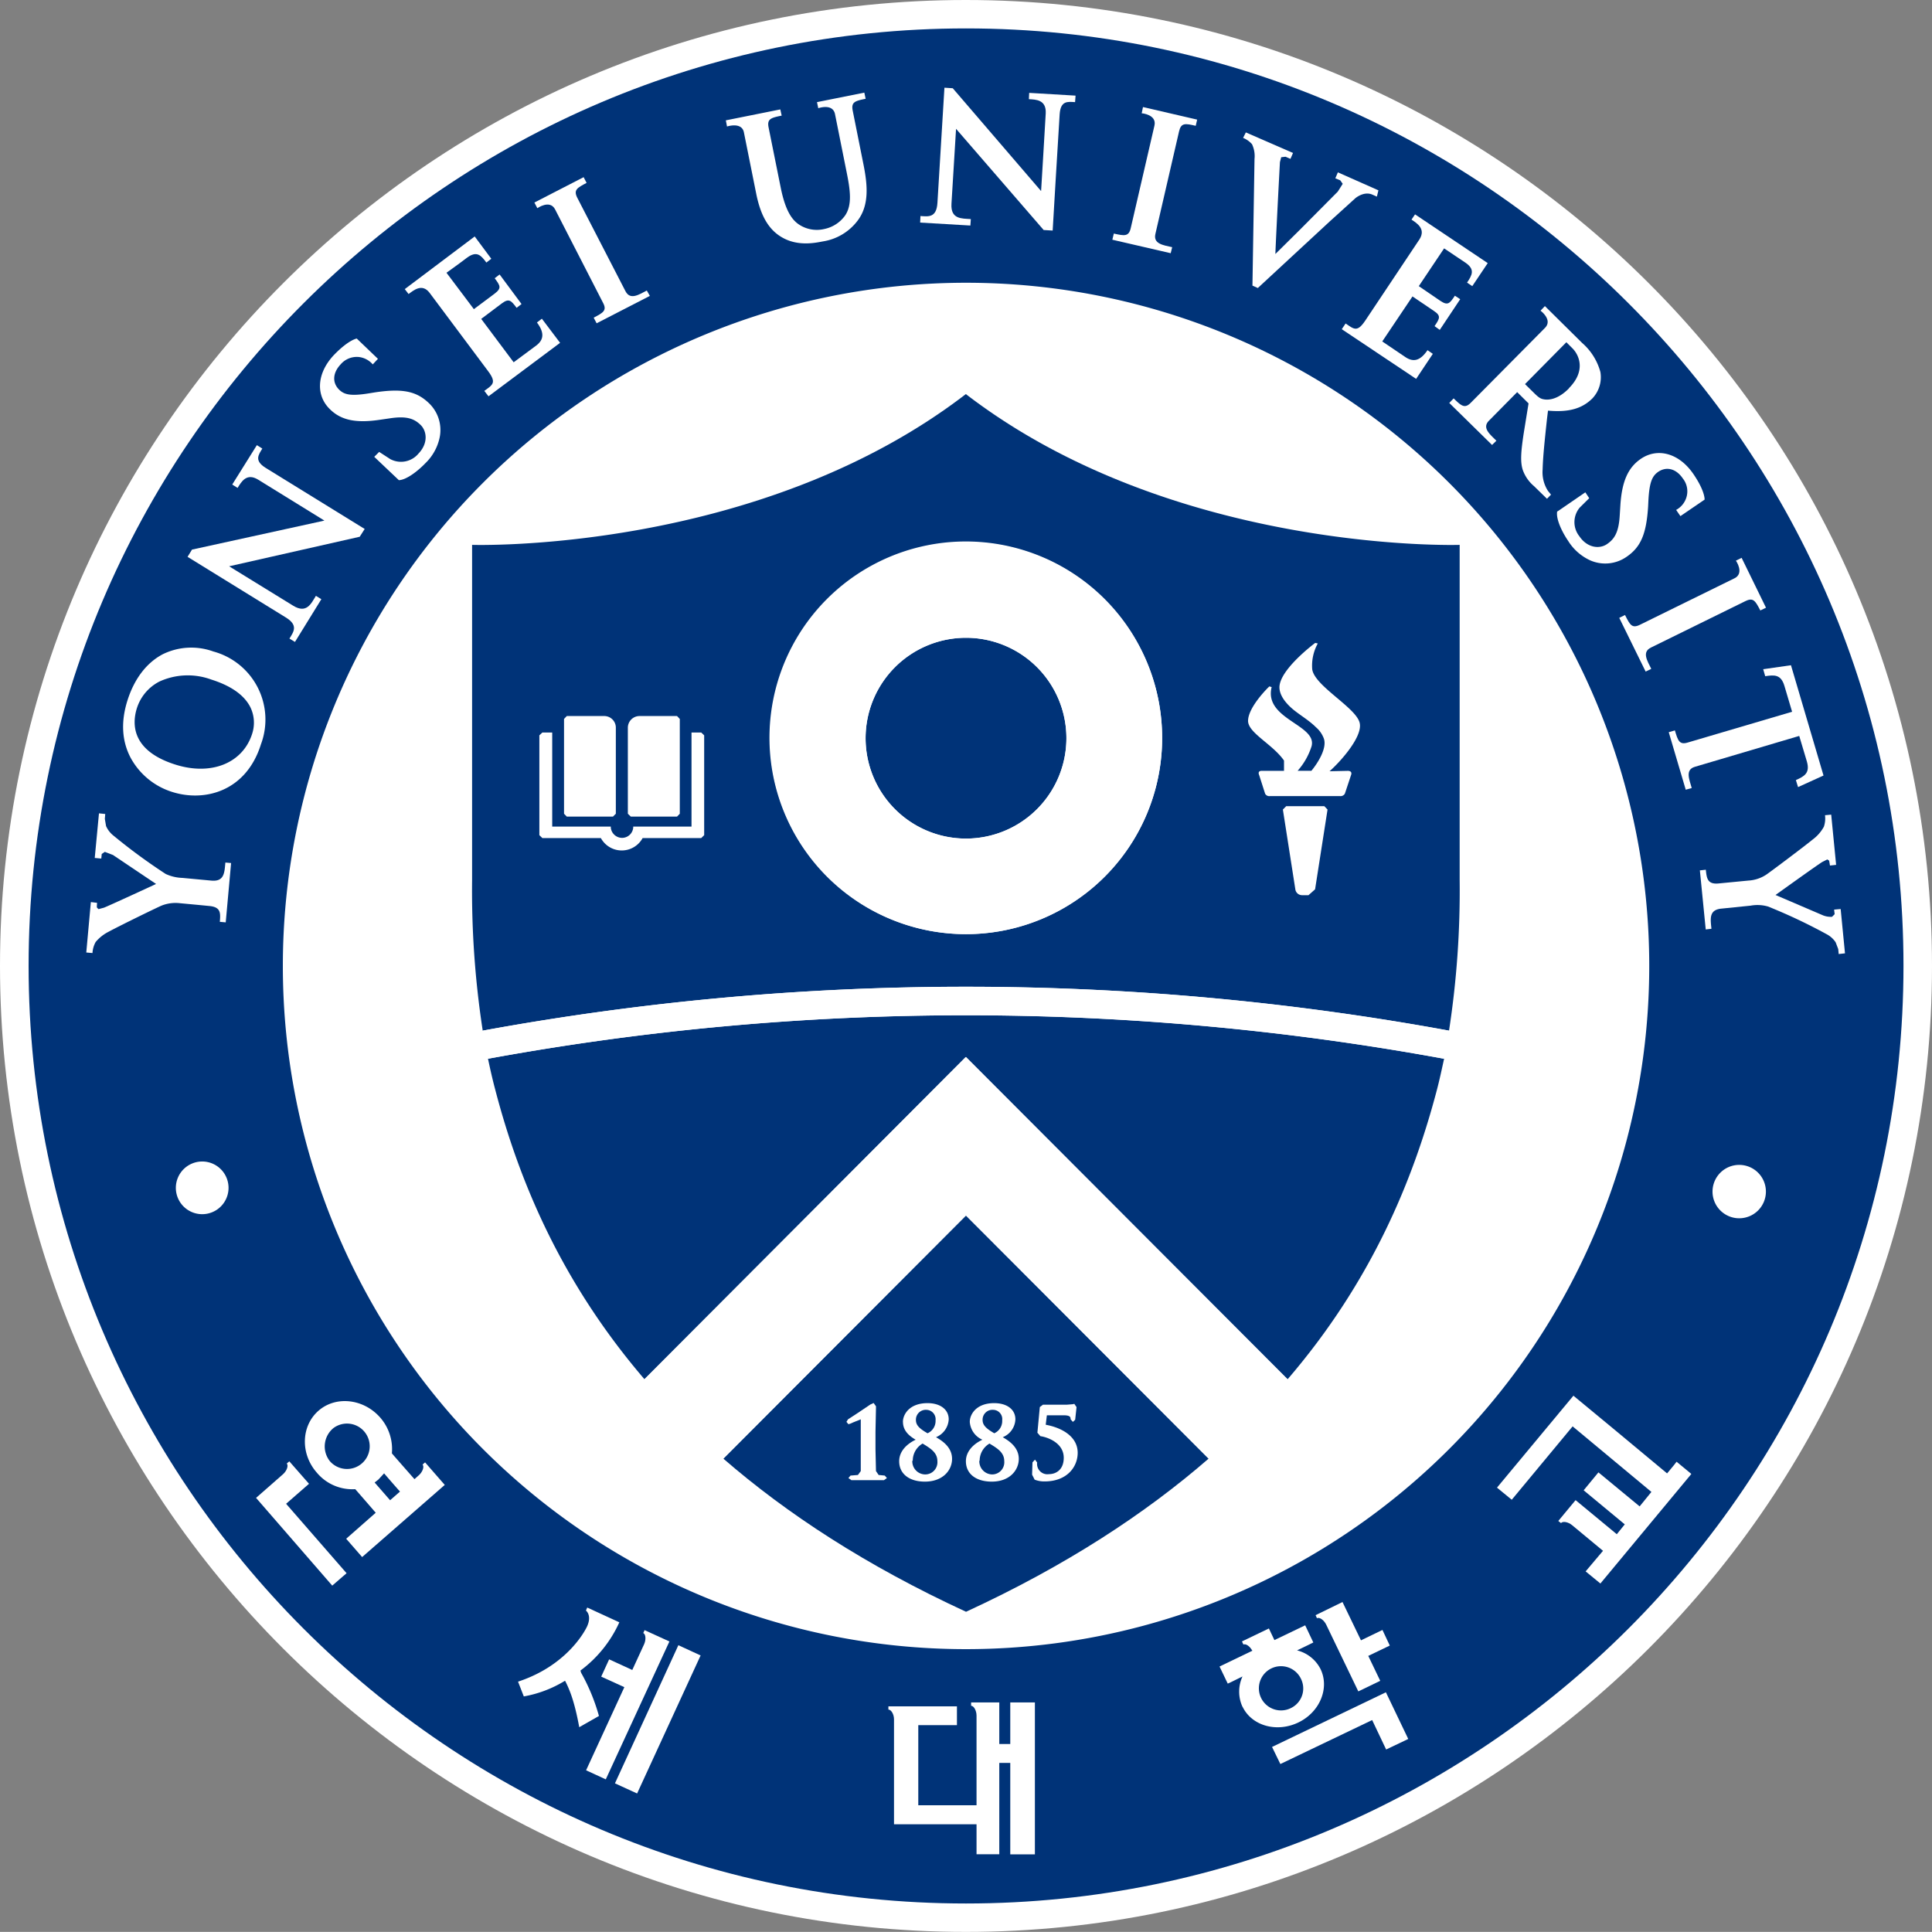 <?xml version="1.0" encoding="UTF-8"?> <svg xmlns="http://www.w3.org/2000/svg" viewBox="0 0 392.34 392.32"><rect x="0" y="0" width="392.34" height="392.32" fill="#808080" stroke="none"/><defs><style>.cls-1{fill:#fff;}.cls-2{fill:#003378;}</style></defs><g id="레이어_2" data-name="레이어 2"><g id="레이어_1-2" data-name="레이어 1"><path class="cls-1" d="M0,196.14C0,304.32,88,392.32,196.14,392.32s196.2-88,196.2-196.18S304.34,0,196.14,0,0,88,0,196.14"></path><path class="cls-2" d="M5.81,196.12C5.81,91.17,91.23,5.77,196.16,5.77s190.39,85.4,190.39,190.35S301.16,386.55,196.16,386.55,5.81,301.12,5.81,196.12"></path><path class="cls-1" d="M196.15,334.9A138.74,138.74,0,1,1,334.92,196.18,138.74,138.74,0,0,1,196.15,334.9"></path><path class="cls-1" d="M35.71,241.2a5.35,5.35,0,1,0,5.34-5.33,5.36,5.36,0,0,0-5.34,5.33"></path><path class="cls-1" d="M358.61,242a5.42,5.42,0,1,1-5.41-5.44,5.42,5.42,0,0,1,5.41,5.44"></path><path class="cls-1" d="M51.21,149c-1.91,6-8.34,8.58-15.62,6.26-9-2.85-8.74-8.37-7.81-11.39a9.22,9.22,0,0,1,4.6-5.47A13.85,13.85,0,0,1,42.91,138c4,1.26,6.63,3.13,7.88,5.51a7.18,7.18,0,0,1,.42,5.48m-7.86-16.68a13.15,13.15,0,0,0-10.3.55c-3.27,1.72-5.75,4.95-7.15,9.33s-1.14,8.31.6,11.64a14.53,14.53,0,0,0,8.49,7c6.55,2.07,15-.09,18-9.68a14.32,14.32,0,0,0-9.63-18.84"></path><path class="cls-1" d="M81,97.51l-5-4.74,1-1,2.25,1.46A4.61,4.61,0,0,0,85,92.09c2-2.1,1.69-4.56.4-5.81s-2.8-1.86-6.29-1.32l-2.07.3c-4.76.7-7.76.07-10-2.12-3-2.86-2.71-7.39.8-11.08,3-3.09,4.61-3.31,4.61-3.31l4.3,4.12L75.7,74a4.4,4.4,0,0,0-2.82-1.5A4.31,4.31,0,0,0,69.17,74c-1.63,1.73-1.74,3.75-.26,5.17,1,.94,2.21,1.32,6,.71l1.23-.2c5.51-.82,8.37-.27,10.9,2.13a7.54,7.54,0,0,1,2.25,7,10.19,10.19,0,0,1-2.93,5.28c-1.48,1.54-3.83,3.39-5.39,3.42"></path><path class="cls-1" d="M316.27,103.87l5.67-3.89.79,1.19-1.93,1.91a4.6,4.6,0,0,0-.07,5.82c1.63,2.41,4.11,2.62,5.6,1.6s2.4-2.33,2.6-5.88l.13-2.05c.31-4.82,1.56-7.62,4.15-9.39,3.45-2.35,7.81-1.12,10.68,3.09,2.41,3.53,2.27,5.19,2.27,5.19l-4.91,3.35-.87-1.26a4.34,4.34,0,0,0,2.06-2.46,4.17,4.17,0,0,0-.69-3.91c-1.35-2-3.31-2.51-5-1.37-1.16.81-1.79,1.92-2,5.79l-.06,1.25c-.35,5.57-1.48,8.25-4.37,10.22a7.58,7.58,0,0,1-7.33.75,10.32,10.32,0,0,1-4.55-4c-1.21-1.76-2.52-4.45-2.21-6"></path><path class="cls-1" d="M101.91,61.61c1.45-1.07,1.86-.62,3,.9l1-.77-4.45-6-1,.76c1.12,1.52,1.46,2,0,3.12l-4.23,3.16-5.56-7.39S94,53,94.85,52.32c2-1.45,2.83-.47,3.92,1l1-.77-3.37-4.53L82.2,58.71l.77,1c1-.72,2.74-2.27,4.28-.23l11.88,15.9c1.78,2.38.9,2.77-.78,4l.85,1.1,14.54-10.86-3.7-4.9-1,.77c1.63,2.17,1.33,3.57-.16,4.69-1,.74-4.57,3.39-4.57,3.39l-6.59-8.81,0,0Z"></path><path class="cls-1" d="M291.17,63.13c1.52,1,1.21,1.54.15,3.1l1.06.76,4.15-6.23-1.08-.71c-1.05,1.58-1.42,2.06-2.93,1.06l-4.4-3,5.14-7.67,4.33,2.9c2,1.37,1.37,2.51.33,4.05l1.06.72,3.14-4.68-14.76-9.9-.72,1.07c1,.67,3,1.84,1.62,4l-11,16.49c-1.65,2.46-2.3,1.76-4,.6l-.78,1.16,15.1,10.09,3.39-5.08-1.08-.75c-1.52,2.25-2.93,2.44-4.47,1.42l-4.72-3.19,6.14-9.14v0Z"></path><path class="cls-1" d="M117.22,40.14c-.79-1.58,0-2,1.9-3l-.6-1.16-10,5.15.6,1.15s2.54-1.81,3.6.23c.52,1,9.75,19,9.75,19,.83,1.56,0,2-1.91,3l.6,1.14,10.81-5.56L131.35,59c-1.61.84-3.37,2-4.33.14s-9.8-19-9.8-19"></path><path class="cls-1" d="M175.36,33.45l-2.2-11c-.33-1.74.48-1.95,2.63-2.39l-.27-1.25-9.61,1.93.26,1.24s2.94-1.06,3.4,1.2l2.33,11.64c.76,3.73,1.19,6.72-.25,8.9a6.88,6.88,0,0,1-4.28,2.79,6.56,6.56,0,0,1-4.53-.57c-1.57-.82-3.21-2.38-4.31-7.91l-2.45-12.16c-.34-1.72.48-1.95,2.66-2.39l-.28-1.26L147.4,24.44l.24,1.25s3-1,3.43,1.2l2.48,12.35c.89,4.53,2.52,7.32,5.1,8.87,3.27,2,6.92,1.21,8.49.91a10.93,10.93,0,0,0,6.94-4.11c2.51-3.19,2.09-7.39,1.28-11.46"></path><path class="cls-1" d="M239.44,26.66c.41-1.75,1.26-1.61,3.38-1.11l.29-1.26-11-2.55L231.85,23s3.1.25,2.59,2.5c-.25,1.11-4.82,20.85-4.82,20.85-.4,1.72-1.3,1.56-3.43,1.08l-.3,1.25,11.85,2.74.3-1.22c-1.79-.41-3.88-.66-3.41-2.69s4.81-20.84,4.81-20.84"></path><path class="cls-1" d="M354.48,122.06c1.59-.78,2,0,3,1.91l1.15-.56-4.95-10.13-1.16.57s1.79,2.57-.3,3.59L333,126.89c-1.6.77-2,0-3-2l-1.17.58,5.36,10.91,1.14-.55c-.8-1.63-1.95-3.41-.06-4.33s19.2-9.44,19.2-9.44"></path><path class="cls-1" d="M363.7,135.09l-5.64.81.41,1.42c1.86-.28,3.21-.39,3.91,2,.13.44.39,1.3,1.55,5.22-3.16.92-21.19,6.25-21.19,6.25-1.7.51-2-.37-2.61-2.46l-1.25.36,3.45,11.68,1.22-.34c-.51-1.77-1.37-3.72.64-4.31l21.19-6.27c1.16,3.91,1.42,4.78,1.55,5.19.68,2.36-.5,3-2.23,3.78l.44,1.42,5.17-2.35Z"></path><path class="cls-1" d="M318.62,78.86c-2.23,2.28-4.13,2.39-5,2.25-.7-.1-1.09-.31-2.07-1.28L309.69,78l8.4-8.5,1.22,1.22c1.36,1.35,2.82,4.56-.69,8.1M325,75.55a12,12,0,0,0-3.7-5.9l-7.57-7.49-.89.93s2.53,1.85.91,3.49c-.8.82-15.06,15.2-15.06,15.2-1.24,1.26-1.93.65-3.49-.88l-.89.93L303,90.36l.88-.86c-1.3-1.3-3-2.61-1.48-4.1l5.7-5.77,2.31,2.29-1,6.18c-.53,3.54-.71,5.65-.18,7.32a7.65,7.65,0,0,0,2.3,3.31l2.62,2.56.82-.84-.61-.75a7,7,0,0,1-1.09-4.39c.07-2.65.43-6,.88-10.2l.21-1.72c4.14.37,6.86-.36,9-2.47A6.27,6.27,0,0,0,325,75.55"></path><path class="cls-1" d="M37.05,178.28a8.69,8.69,0,0,1-3.4-.8,117.5,117.5,0,0,1-10.6-7.78,5.16,5.16,0,0,1-1.51-1.94l-.25-1.46.08-1-1.27-.13-.86,9.06,1.33.12.09-.93.63-.43,1.66.64,8.75,5.88S22,184,21.1,184.33l-1.09.29-.3-.28-.05-.2.05-.8-1.26-.15-.93,10.24,1.26.11a5.17,5.17,0,0,1,.65-2.25,8.34,8.34,0,0,1,2.69-2.11c2-1.1,10.23-5.12,10.76-5.3a7.66,7.66,0,0,1,3.68-.46s3.69.34,6,.57,2.23,1.46,2.08,3.21l1.2.11,1.09-12.05-1.16-.1c-.19,2-.19,3.91-2.83,3.67l-5.88-.55"></path><path class="cls-1" d="M355.59,183.9a7.73,7.73,0,0,1,3.45.19,110.68,110.68,0,0,1,11.88,5.61,5,5,0,0,1,1.85,1.65l.53,1.39.09,1,1.28-.14-.88-9-1.33.12.11.93-.53.53a4.32,4.32,0,0,1-1.77-.27l-9.71-4.16s8.7-6.25,9.52-6.72l1-.5.35.22.05.16.14.86,1.25-.14-1-10.2-1.26.12a5.17,5.17,0,0,1-.23,2.34,8,8,0,0,1-2.25,2.58c-1.75,1.44-9.06,6.93-9.54,7.21a7.34,7.34,0,0,1-3.52,1.14l-6,.58c-2.31.25-2.49-1-2.66-2.78l-1.21.13,1.19,12,1.16-.14c-.2-2-.56-3.88,2.1-4.1l5.9-.6"></path><path class="cls-1" d="M74.05,107.43l-1,1.57-26.52,6,13,8c2.75,1.69,3.67-.45,4.62-2l1.11.68-5.36,8.68-1.12-.68c.84-1.37,1.86-2.69-.74-4.29L38.09,113.08l.9-1.47c4.54-1,26.19-5.74,26.89-5.89L52.43,97.41c-2.38-1.47-3.44.48-4.18,1.67l-1.09-.68,5-8,1.11.69c-.78,1.28-1.69,2.45.69,3.93s20.13,12.42,20.13,12.42"></path><path class="cls-1" d="M213.77,46.82l-1.83-.11L194.15,26.16l-.93,15.2c-.2,3.21,2.1,3,3.93,3.13l-.09,1.31-10.2-.6.06-1.33c1.63.11,3.26.38,3.45-2.68s1.42-23.38,1.42-23.38l1.69.11c3,3.49,17.46,20.33,17.94,20.88,0,0,.79-12.95.94-15.76s-2-2.82-3.42-2.9l.06-1.28,9.42.56-.1,1.32c-1.5-.09-2.94-.33-3.13,2.46s-1.42,23.62-1.42,23.62"></path><path class="cls-1" d="M279.61,39.93l.31-1.28L271.69,35l-.52,1.21,1,.41.5.71-1,1.58-7.67,7.72L259,51.58c0-.71.49-10.58.72-14.88l.2-3.77.26-1,.88-.1,1,.43.52-1.2L253,26.89,252.44,28a4.9,4.9,0,0,1,1.81,1.28,5.64,5.64,0,0,1,.51,3L254.34,58l1.09.49L270,45l5.24-4.75s1.74-1.5,3.47-.72Z"></path><path class="cls-1" d="M205.16,345.72v8.44h-2.23v-8.44h-5.72v.68c.56,0,1.1,1,1.1,2v18.2H186.48V350.33h7.85v-3.82H180.41v.66c.57,0,1.14.95,1.14,2v21.29h16.76v6.09h4.62V358h2.23v18.57h5V345.72Z"></path><path class="cls-1" d="M338.52,299.19c-3.95-3.3-18.76-15.6-19-15.76h0L304,302.1l3,2.46,12.36-14.9,16,13.31c-1.33,1.65-2.39,2.94-2.39,2.94L324.6,299l-3,3.64,8.35,6.92-1.62,2-8.37-6.92-3.51,4.23.55.43c.37-.44,1.47-.23,2.26.43l6.27,5.2L322,319.11l3,2.46,18.47-22.25-3-2.48c-.07.12-.84,1.09-1.91,2.35"></path><polyline class="cls-1" points="137.76 334.1 124.88 362.15 129.38 364.21 142.28 336.17 142.25 336.17 137.76 334.1"></polyline><path class="cls-1" d="M130.92,331l-.29.63h0c.51.23.6,1.35.16,2.3l-2.39,5.2-4.7-2.16-1.61,3.51,4.7,2.14-7.77,16.88,4,1.84,12.92-28v0l-5-2.28"></path><path class="cls-1" d="M118,339.58l-.14-.29.09-.1a25,25,0,0,0,7.82-9.74l-6.52-3-.26.61c.06.06,1.26,1,.21,3.27v0c-.07.14-3.55,7.74-14,11.17l1.17,3h0a24,24,0,0,0,8.23-3.1l.14-.08.1.16c.7,1.44,1.76,3.64,2.79,9.27l4-2.28a39.37,39.37,0,0,0-3.67-8.86"></path><polyline class="cls-1" points="260.01 358.23 278.65 349.3 281.49 355.28 285.98 353.14 281.44 343.66 258.32 354.76 260.01 358.23"></polyline><path class="cls-1" d="M272.63,325.33,267.16,328l.28.61c.54-.26,1.45.41,1.89,1.34l6.51,13.53,4.45-2.15-2.43-5.06,4.37-2.1L280.74,331l-4.36,2.11-3.75-7.77"></path><path class="cls-1" d="M262.2,346.84a4.49,4.49,0,1,1,2-5.9,4.41,4.41,0,0,1-2,5.9m-9.86-.23c1.86,3.85,6.9,5.28,11.28,3.2s6.41-6.95,4.57-10.82a7.33,7.33,0,0,0-4.79-3.84c1.91-.91,3.23-1.56,3.3-1.61l-1.65-3.48-6.25,3-1.12-2.36-5.47,2.63.3.63v0c.45-.2,1.22.28,1.71,1.11l.11.15-6.67,3.21,1.66,3.46c.11,0,1.3-.61,3-1.44a7.36,7.36,0,0,0,0,6.16"></path><path class="cls-1" d="M62.75,301.32h0l-4-4.56-.51.44c.38.44,0,1.49-.76,2.17L52,304.18,67.47,322l2.91-2.52L58.1,305.38l4.65-4.06"></path><path class="cls-1" d="M67.72,290a4.61,4.61,0,1,1-.72,6.74,4.81,4.81,0,0,1,.72-6.74m13.5,12.91-2,1.75-3.14-3.6.76-.6L78,299.2c1.39,1.63,3.23,3.71,3.23,3.71m-9.09-.5c1.42,1.62,4.16,4.79,4.16,4.79l-6,5.28,3.24,3.72,16.78-14.65-4-4.58-.51.45c.39.43,0,1.5-.77,2.18l-.87.78s-3.76-4.26-4.59-5.24a9.72,9.72,0,0,0-2.38-7.28c-3.37-3.83-9-4.46-12.53-1.37s-3.71,8.74-.32,12.58a9.4,9.4,0,0,0,7.81,3.34"></path><path class="cls-2" d="M196.15,129.52a20.39,20.39,0,1,0,20.41,20.38,20.39,20.39,0,0,0-20.41-20.38"></path><path class="cls-2" d="M146.9,296.22c12.81,11.11,28.9,21.69,49.28,31.09,20.38-9.4,36.49-20,49.27-31.11l-49.27-49.36Z"></path><path class="cls-2" d="M196.18,189.7A39.81,39.81,0,1,1,236,149.89a39.83,39.83,0,0,1-39.86,39.81m100.28-11V110.65s-58,1.86-100.28-30.62c-42.25,32.48-100.27,30.62-100.27,30.62v68.07a187,187,0,0,0,2.16,30.58,544.07,544.07,0,0,1,196.23,0,187,187,0,0,0,2.16-30.58"></path><path class="cls-2" d="M99.1,215c.44,2.1.92,4.23,1.48,6.32,4.7,18,13.1,38.71,30.29,58.76l65.31-65.43,65.31,65.43c17.18-20,25.59-40.79,30.31-58.76.55-2.09,1-4.22,1.46-6.32A538.08,538.08,0,0,0,99.1,215"></path><path class="cls-1" d="M128.1,165.83h9.39l.56-.58V146l-.56-.59h-7.62a2.37,2.37,0,0,0-2.37,2.36v17.48l.6.58"></path><path class="cls-1" d="M115.1,165.83h9.38l.58-.58V147.77a2.35,2.35,0,0,0-2.34-2.36H115.1l-.56.59v19.25l.56.58"></path><path class="cls-1" d="M142.43,148.75h-2v19.11H128.59l0,.21a2.28,2.28,0,0,1-2.27,2.08,2.31,2.31,0,0,1-2.28-2.08l0-.21H112.14V148.75h-2l-.61.58V169.6l.61.59h11.88a4.83,4.83,0,0,0,8.48,0h11.9l.6-.59V149.33l-.6-.58"></path><path class="cls-1" d="M268.94,163.72h-7.75l-.67.68,2.53,16.2a1.38,1.38,0,0,0,1.35,1.19h1.32l1.34-1.19,2.53-16.2-.65-.68"></path><path class="cls-1" d="M270,156.62c2-1.75,6.65-6.83,6.14-9.69-.51-3.11-9.16-7.56-9.66-11a9.3,9.3,0,0,1,1.13-5.26l-.52-.11c-.17.12-7.22,5.39-7.27,9,0,1.45,1,3,2.72,4.46,1.42,1.19,3.27,2.24,4.69,3.66a5.56,5.56,0,0,1,1.61,2.3c.7,2-1.3,5.07-2.53,6.55h-2.8a13.68,13.68,0,0,0,2.84-5c1.15-4.37-9.74-5.46-8.11-12l-.46-.14c-.11.07-4.32,4.16-4.33,7,0,2.45,5,4.74,7.3,8.06l0,2.09h-4.42s-1.06-.13-.62.88l1.2,3.75a.94.94,0,0,0,.94.5h14.31a1,1,0,0,0,.95-.5l1.26-3.79c.32-.91-.7-.84-.7-.84Z"></path><path class="cls-1" d="M176.73,285.23c-.73.51-4.39,2.95-4.52,3l-.32.51.4.48.36-.1.61-.27,1.54-.62,0,.4v5.72l0,4.39-.58.79-1.5.12-.43.5.6.43,2.39,0h1.8l2.44,0,.59-.43-.44-.5-1.24-.12-.54-.79-.1-4.39v-3.63l.1-4.86v-.28l-.48-.67Z"></path><path class="cls-1" d="M186,288.36a2,2,0,0,1,2.11-2.06,1.91,1.91,0,0,1,1.88,2.12,2.73,2.73,0,0,1-1.63,2.64c-1.75-1-2.36-1.69-2.36-2.7m-2.63.39c0,1.86,1.38,2.93,2.58,3.62-2.09,1-3.35,2.56-3.35,4.36,0,2.59,2.07,4.15,5.22,4.15,3.64,0,5.52-2.3,5.52-4.62s-1.9-3.63-3.26-4.4a4.16,4.16,0,0,0,2.58-3.63c0-2-1.72-3.29-4.3-3.29-3.67,0-5,2.28-5,3.81m2,7.88a4,4,0,0,1,2-3.48c1.63,1,3,1.83,3,3.58a2.48,2.48,0,0,1-2.52,2.69,2.65,2.65,0,0,1-2.57-2.79"></path><path class="cls-1" d="M199.54,288.36a2,2,0,0,1,2.12-2.06,1.88,1.88,0,0,1,1.86,2.12,2.71,2.71,0,0,1-1.61,2.64c-1.72-1-2.37-1.69-2.37-2.7m-2.6.39a4.26,4.26,0,0,0,2.56,3.62c-2.09,1-3.35,2.56-3.35,4.36,0,2.59,2.07,4.15,5.26,4.15,3.6,0,5.48-2.3,5.48-4.62s-1.91-3.63-3.26-4.4a4.09,4.09,0,0,0,2.57-3.63c0-2-1.7-3.29-4.31-3.29-3.64,0-4.95,2.28-4.95,3.81m2,7.88a4.05,4.05,0,0,1,2-3.48c1.65,1,3,1.83,3,3.58a2.47,2.47,0,0,1-2.49,2.69,2.66,2.66,0,0,1-2.57-2.79"></path><path class="cls-1" d="M217.88,285.16l-1.26.1h-4.83l-.63.48-.49,5.21.61.7c1.34.18,4.74,1.3,4.74,4.39,0,2.45-1.6,3.32-3,3.32a2.09,2.09,0,0,1-2.4-2.35l-.44-.6-.51.56-.07,2.25v.26l.51,1h0a5.26,5.26,0,0,0,2,.36c4.63,0,6.74-3,6.74-5.81,0-3.36-3.3-5.12-6.49-5.7l.23-1.92H216c1.41,0,1.41.43,1.41.81l.47.53.46-.43.28-2.57-.46-.67Z"></path><path class="cls-1" d="M130.87,280.09a156.09,156.09,0,0,0,16,16.13l49.27-49.39,49.27,49.37a155,155,0,0,0,16-16.11l-65.31-65.44Z"></path><path class="cls-1" d="M196.18,200.39a543.62,543.62,0,0,0-98.11,8.9c.3,1.88.65,3.79,1,5.72a538.14,538.14,0,0,1,194.17,0c.37-1.93.72-3.84,1-5.72a543.81,543.81,0,0,0-98.12-8.9"></path><path class="cls-1" d="M196.15,170.29a20.39,20.39,0,1,1,20.41-20.39,20.4,20.4,0,0,1-20.41,20.39M236,149.88a39.87,39.87,0,1,0-39.86,39.82A39.82,39.82,0,0,0,236,149.88"></path></g></g></svg> 